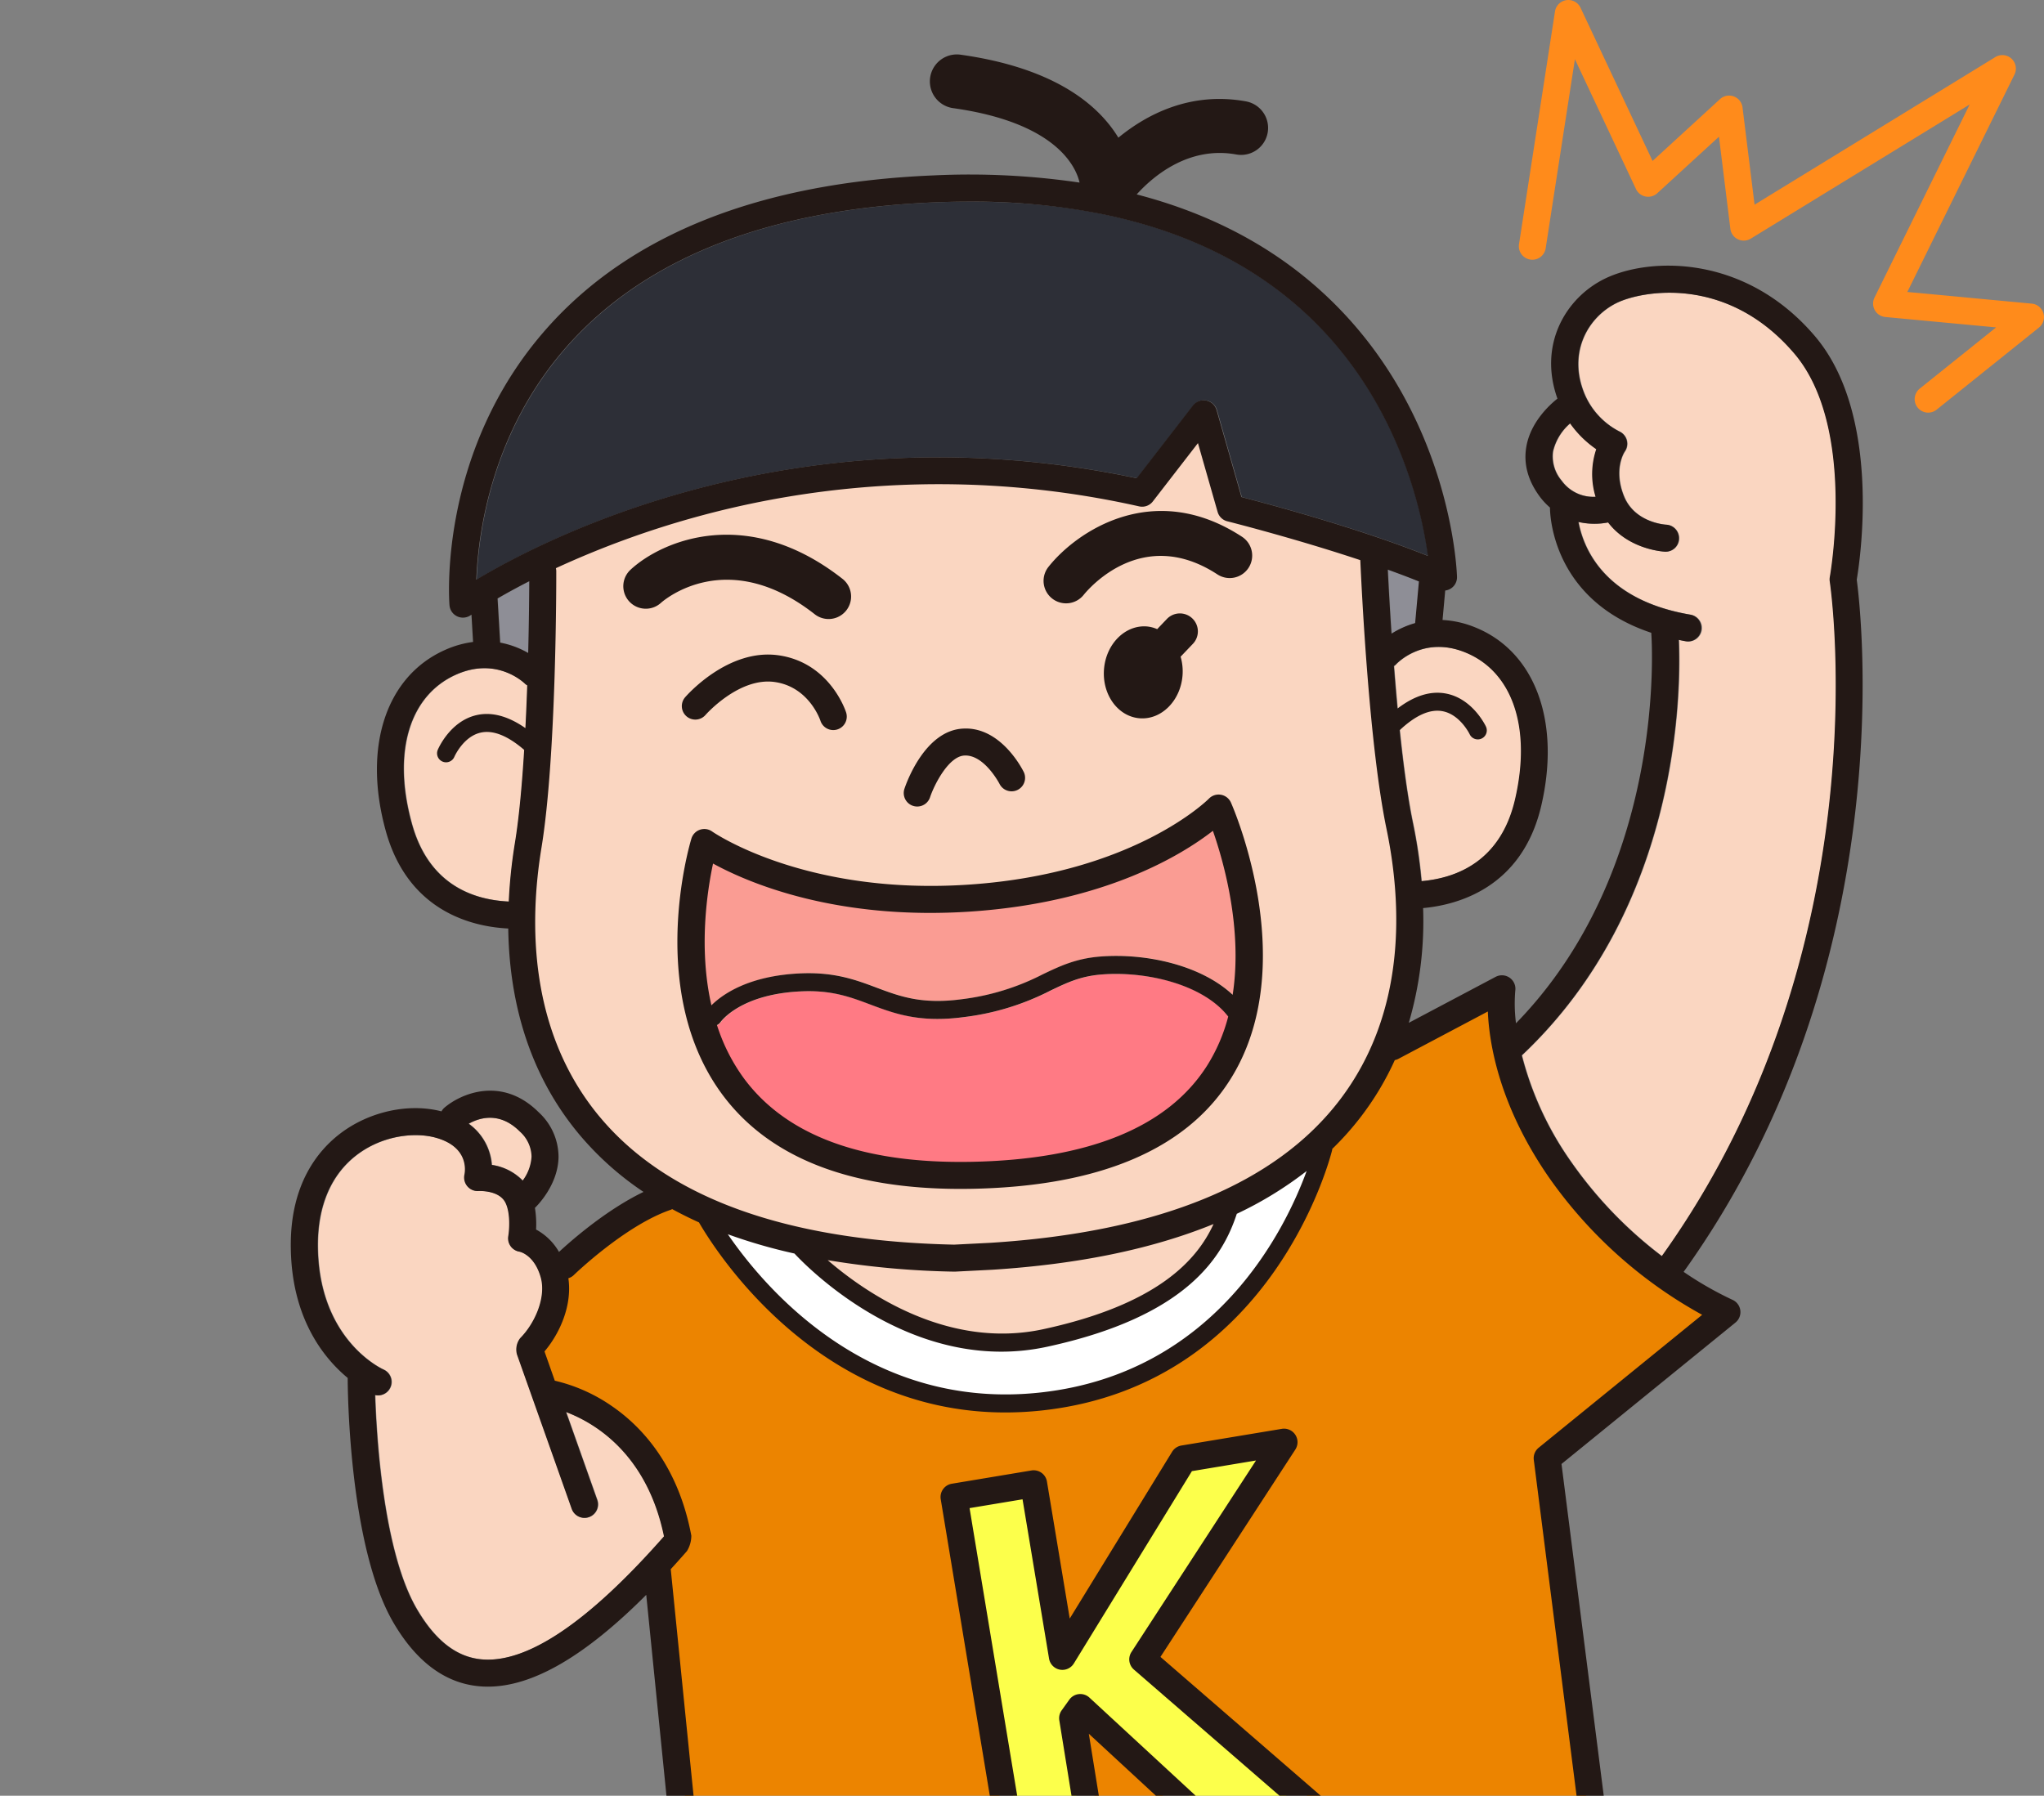 <svg xmlns="http://www.w3.org/2000/svg" xmlns:xlink="http://www.w3.org/1999/xlink" width="478" height="420" viewBox="0 0 478 420">
  <rect x="0" y="0" width="478" height="420" fill="#808080" stroke="none"/>
  <defs>
    <clipPath id="clip-path">
      <rect id="長方形_321" data-name="長方形 321" width="478" height="420" transform="translate(-68)" fill="none"/>
    </clipPath>
  </defs>
  <g id="借り上げくん" transform="translate(68 0.001)">
    <g id="グループ_320" data-name="グループ 320" transform="translate(0 -0.001)" clip-path="url(#clip-path)">
      <path id="パス_1054" data-name="パス 1054" d="M201.8,398a2.115,2.115,0,0,1-.387-2.737l30.436-46.8-17.816,2.964-27.861,45.389a2.093,2.093,0,0,1-2.2.964,2.117,2.117,0,0,1-1.673-1.72l-6.369-38.3-14.463,2.406,12.261,74.06,11.249-.193,3.5-.145-3.78-23.381a2.1,2.1,0,0,1,.365-1.56l1.794-2.5a2.1,2.1,0,0,1,3.136-.32l29.35,27.116,22.4-.617Z" transform="translate(-3.845 -8.296)" fill="#fcff4b"/>
      <path id="パス_1055" data-name="パス 1055" d="M189.714,412.489l3.707,22.938,20.737-.354Z" transform="translate(-4.517 -9.82)" fill="#ec8400"/>
      <path id="パス_1056" data-name="パス 1056" d="M294.64,345.926l40.681-33.068-2.766-1.5a103.529,103.529,0,0,1-35.09-31.466c-11.435-16.519-13.64-30.722-13.936-37.717l-.14-3.33-23.9,12.65a1.109,1.109,0,0,1-.267.083l-1.038.222-.437.965a64.345,64.345,0,0,1-13.221,19.143l-.834.844.086.348C227.5,275.221,106.039,288.19,96.06,288.855c-1.488-.708-2.959-1.455-4.37-2.224l-1.042-.468-.975.478c-11.249,3.848-23.392,15.681-23.5,15.785a1.009,1.009,0,0,1-.417.219l-1.7.546.261,1.764c.874,5.906-2.065,11.858-5.107,15.459l-.779.923,3.218,9.085,1.151.245a37.16,37.16,0,0,1,12.765,5.741c6.36,4.41,14.564,12.993,17.528,28.829a1.026,1.026,0,0,1-.1.662l-.156.311-.05.345a1.018,1.018,0,0,1-.242.539c-1.268,1.45-2.513,2.838-3.75,4.186l-.752.845.231.964,6.133,60.892,73.854-1.261L155.562,356a1.053,1.053,0,0,1,.865-1.209l18.618-3.1a1.053,1.053,0,0,1,.778.184,1.041,1.041,0,0,1,.426.682l6.252,37.6,26.889-43.807a1.055,1.055,0,0,1,.725-.488l23.487-3.906a1.032,1.032,0,0,1,1.046.464,1.051,1.051,0,0,1,0,1.148l-32.543,50.041L245.714,431.4l59.178-1.009L294.26,346.876a1.046,1.046,0,0,1,.38-.95" transform="translate(-1.391 -5.686)" fill="#ec8400"/>
      <path id="パス_1057" data-name="パス 1057" d="M258.734,196.089c-4.01-19.286-5.788-55.574-6.1-62.652l-.03-.722-.686-.229c-15.263-5.084-30.522-8.945-31.173-9.109a2.113,2.113,0,0,1-1.512-1.462l-5.169-18.093-11.832,15.3a2.1,2.1,0,0,1-2.115.767,215.886,215.886,0,0,0-137.093,14.5l-.773.36.193.832a2.087,2.087,0,0,1,.063.475c0,1.752.06,43.166-3.445,64.513-2.948,17.95-2.946,43.58,13.808,63.741,16,19.259,44.169,29.461,83.789,30.322l8.549-.433c39.505-2.519,67.239-13.9,82.428-33.841,15.887-20.85,14.807-46.459,11.1-64.269" transform="translate(-1.371 -2.471)" fill="#fad6c1"/>
      <path id="パス_1058" data-name="パス 1058" d="M161.485,282.582c29.679-.547,49.994-9.074,60.383-25.344a46.909,46.909,0,0,0,5.417-12.032,3.156,3.156,0,0,0,.59-2.169c5.944-23.86-5.135-49.5-5.707-50.789a3.155,3.155,0,0,0-5.16-.912c-.167.174-17.137,17.387-55.8,20.076-38.471,2.688-60.091-12.206-60.361-12.4A3.156,3.156,0,0,0,96,200.668c-.445,1.465-10.706,36.131,7.479,60.207,10.9,14.427,29.527,21.732,55.4,21.732.861,0,1.732-.008,2.607-.024" transform="translate(-2.207 -4.532)" fill="#fad6c1"/>
      <path id="パス_1059" data-name="パス 1059" d="M219.067,198.666l-.483-1.38-1.154.9c-7.783,6.055-25.369,16.528-55.726,18.639-31.846,2.225-52.577-7-60.011-11.072l-1.239-.679-.3,1.383c-1.383,6.488-3.3,19.321-.623,32.372l.374,1.816,1.369-1.252c2.664-2.439,8.893-6.6,20.68-7.043,7.78-.3,12.716,1.563,17.513,3.366,5.392,2.027,10.488,3.941,19.793,2.7a56.346,56.346,0,0,0,19.059-5.852c3.973-1.9,7.725-3.691,13.414-4.14,11.6-.921,23.536,2.423,30.447,8.5l1.481,1.3.257-1.956c1.973-15.04-2.194-30.015-4.855-37.6" transform="translate(-2.338 -4.696)" fill="#fa9c93"/>
      <path id="パス_1060" data-name="パス 1060" d="M222.223,243.98c-5.489-8.018-19.3-11.347-30.081-10.507-4.91.389-8.011,1.869-11.945,3.75a60.727,60.727,0,0,1-20.307,6.221c-10.343,1.383-16.185-.812-21.847-2.941-4.586-1.722-8.894-3.348-15.855-3.091-14.568.55-19.137,7.135-19.176,7.2a2.1,2.1,0,0,1-.906.778l-.882.4.321.911a43.562,43.562,0,0,0,6.352,12.059c9.851,13.021,27.086,19.617,51.253,19.617.805,0,1.621-.008,2.44-.021,27.808-.514,46.664-8.224,56.044-22.917a40.779,40.779,0,0,0,4.73-10.557l.142-.48Z" transform="translate(-2.41 -5.555)" fill="#ff7a84"/>
      <path id="パス_1061" data-name="パス 1061" d="M302.446,108.013a12.355,12.355,0,0,1,4.014-6.586,24.425,24.425,0,0,0,6.125,6.045,18.2,18.2,0,0,0-.158,11.127,9.116,9.116,0,0,1-7.957-3.761,8.765,8.765,0,0,1-2.024-6.824" transform="translate(-7.199 -2.414)" fill="#fad6c1"/>
      <path id="パス_1062" data-name="パス 1062" d="M292.68,190.682c-3.321,14.271-13.394,18.349-21.874,19.1a117.945,117.945,0,0,0-2-13.549c-2.021-9.716-3.473-24.1-4.449-36.716a3.2,3.2,0,0,0,.449-.414c.062-.068,6.186-6.784,16.066-2.887,11.2,4.422,15.724,17.626,11.807,34.461" transform="translate(-6.294 -3.69)" fill="#fad6c1"/>
      <path id="パス_1063" data-name="パス 1063" d="M263.772,151.448c-.419-6.216-.706-11.533-.876-14.968,2.5.9,4.953,1.825,7.286,2.766l-.884,9.735a21,21,0,0,0-5.526,2.468" transform="translate(-6.259 -3.249)" fill="#8e8e96"/>
      <path id="パス_1064" data-name="パス 1064" d="M65.741,82.153c18.35-20.727,47.253-32.056,85.906-33.672q4.238-.177,8.333-.177c33.419,0,59.847,8.83,78.646,26.295,21.334,19.824,26.984,45.775,28.448,56.58-16.243-6.519-37.354-12.161-43.6-13.775l-5.814-20.348a3.157,3.157,0,0,0-5.531-1.064L198.971,113C120.39,96.412,61.484,126.568,44.537,136.726c.384-10.55,3.367-34.428,21.2-54.573" transform="translate(-1.06 -1.149)" fill="#2d2f37"/>
      <path id="パス_1065" data-name="パス 1065" d="M57.048,139.228c-.014,3.171-.065,9.334-.252,16.814a20.881,20.881,0,0,0-6.557-2.43l-.608-10.343c2.012-1.17,4.494-2.542,7.417-4.041" transform="translate(-1.182 -3.314)" fill="#8e8e96"/>
      <path id="パス_1066" data-name="パス 1066" d="M29.054,196.516c-4.627-16.655-.666-30.038,10.338-34.929,9.564-4.249,15.9,1.928,16.187,2.218a3.045,3.045,0,0,0,.458.31c-.441,12.663-1.285,27.128-2.9,36.941a117.84,117.84,0,0,0-1.423,13.622c-8.5-.4-18.741-4.043-22.663-18.162" transform="translate(-0.646 -3.811)" fill="#fad6c1"/>
      <path id="パス_1067" data-name="パス 1067" d="M236.763,279.153a84.585,84.585,0,0,1-13.144,7.957l-1.313.681-.286,1.445C219,298.915,211.24,312.594,178.941,319.6a48.85,48.85,0,0,1-10.352,1.113c-26.728,0-46.472-21.793-47.312-22.758l-.627-1.221-1.337-.317a122.723,122.723,0,0,1-12.015-3.486l-8.793-3.07,5.376,7.605c9.8,13.861,31.358,37.114,65.7,37.11a77.3,77.3,0,0,0,8.7-.5c41.226-4.686,57.83-37.566,63.054-51.485L244.9,273.1Z" transform="translate(-2.345 -6.501)" fill="#fff"/>
      <path id="パス_1068" data-name="パス 1068" d="M216.228,290.923c-13.736,5.38-30.367,8.723-49.389,9.937l-8.7.44A202.223,202.223,0,0,1,131,298.982l-10.759-1.7,8.392,6.943c7.435,6.152,22.606,16.473,40.674,16.473a47.638,47.638,0,0,0,10.075-1.079c21.311-4.625,34.589-12.664,40.593-24.578l3.506-6.961Z" transform="translate(-2.863 -6.858)" fill="#fad6c1"/>
      <path id="パス_1069" data-name="パス 1069" d="M54.665,271.026a8.062,8.062,0,0,1,2.753,5.858,10.34,10.34,0,0,1-2.085,5.629,12.591,12.591,0,0,0-7.228-3.674,13.058,13.058,0,0,0-5.41-9.635c2.43-1.374,7.2-2.951,11.97,1.823" transform="translate(-1.017 -6.375)" fill="#fad6c1"/>
      <path id="パス_1070" data-name="パス 1070" d="M44.816,394.581c-5.845-.55-10.782-4.392-15.094-11.746-7.835-13.364-9.437-40.009-9.765-50.074a3.154,3.154,0,0,0,1.974-5.958c-.627-.283-15.365-7.185-15.365-29.177,0-9.2,3.131-16.455,9.054-20.989,6.046-4.631,13.611-5.4,18.42-4.092,7.731,2.09,7.032,7.608,6.822,8.66a3.155,3.155,0,0,0,3.318,3.841c.053-.009,4.814-.277,6.291,2.779,1.191,2.472.867,6.432.643,7.741a3.154,3.154,0,0,0,2.613,3.665c.032,0,3.458.69,4.965,5.972,1.365,4.774-1.458,10.909-4.807,14.258a4.355,4.355,0,0,0-.744,3.811l12.8,36.114a3.156,3.156,0,1,0,5.95-2.108L64.609,336.74c6.607,2.5,18.91,9.677,22.908,29.073-17.667,20.076-32.032,29.765-42.7,28.767" transform="translate(-0.156 -6.475)" fill="#fad6c1"/>
      <path id="パス_1071" data-name="パス 1071" d="M327.734,295.467a98.243,98.243,0,0,1-21.178-21.985,75.582,75.582,0,0,1-11.572-24.976c37.152-34.979,37.22-85.664,36.711-97.172.558.111,1.1.229,1.683.327a3.066,3.066,0,0,0,.53.045,3.156,3.156,0,0,0,.521-6.267c-20.337-3.44-25.09-15.706-26.2-21.691a16.689,16.689,0,0,0,6.941.113c4.844,6.35,12.873,6.819,13.269,6.837a3.117,3.117,0,0,0,3.295-3.009,3.155,3.155,0,0,0-3.008-3.3c-.071,0-7.308-.4-9.843-6.628-2.572-6.315.072-10.329.16-10.461a3.167,3.167,0,0,0-1.288-4.736,17.534,17.534,0,0,1-8.011-8.524c-4.163-9.7.586-18.17,7.427-21.517,5.76-2.817,25.755-6.692,41.548,11.833,14.558,17.076,8.374,51.908,8.308,52.256a3.237,3.237,0,0,0-.015,1.058c.133.851,12.572,85.424-39.283,157.792" transform="translate(-7.023 -1.669)" fill="#fad6c1"/>
      <path id="パス_1072" data-name="パス 1072" d="M389.92,96.511a3.156,3.156,0,0,1-1.977-5.617L405.8,76.573l-25.9-2.429a3.156,3.156,0,0,1-2.538-4.537L399.62,24.436,348.44,55.811a3.155,3.155,0,0,1-4.78-2.3L340.993,31.97,326.57,45.191a3.155,3.155,0,0,1-4.988-.984L307.307,13.848,300.47,58.073a3.155,3.155,0,1,1-6.237-.964l8.415-54.435a3.155,3.155,0,0,1,5.974-.861l16.845,35.826L341.24,23.182a3.155,3.155,0,0,1,5.264,1.94l2.816,22.747,56.3-34.517a3.156,3.156,0,0,1,4.482,4.084L385.043,68.288l29.1,2.727a3.156,3.156,0,0,1,1.681,5.6l-23.931,19.2a3.142,3.142,0,0,1-1.972.694" transform="translate(-7.005 0.001)" fill="#ff8b1b"/>
      <path id="パス_1073" data-name="パス 1073" d="M210.827,144.946a4.207,4.207,0,0,0-5.949.139l-2.263,2.371a7.877,7.877,0,0,0-2.413-.627c-5.07-.4-9.56,4.085-10.026,10.017s3.267,11.062,8.34,11.46,9.56-4.086,10.026-10.018a12.276,12.276,0,0,0-.45-4.385l2.872-3.009a4.208,4.208,0,0,0-.137-5.949M159.181,278.359c29.679-.548,49.994-9.075,60.383-25.345,16.951-26.548.988-63.432.3-64.99a3.16,3.16,0,0,0-5.154-.919c-.17.173-17.36,17.409-55.807,20.083-38.551,2.7-60.151-12.245-60.365-12.4a3.155,3.155,0,0,0-4.847,1.653c-.445,1.465-10.7,36.13,7.481,60.206,10.9,14.427,29.527,21.733,55.4,21.733.86,0,1.73-.008,2.6-.024M98.751,202.287c8.135,4.453,28.825,13.406,60.591,11.2,31.212-2.172,49.154-13.3,56.3-18.86,2.53,7.222,7,23,4.624,38.351-7.387-6.909-20.2-9.789-30.964-8.943-5.69.449-9.443,2.243-13.422,4.143a56.27,56.27,0,0,1-19.05,5.849c-9.305,1.236-14.4-.675-19.8-2.7-4.786-1.8-9.731-3.656-17.512-3.366-12.433.471-18.636,4.979-21.151,7.484-3.031-13.274-1-26.675.381-33.157m7.475,50.586a43.317,43.317,0,0,1-6.555-12.81,2.045,2.045,0,0,0,.819-.68c.046-.066,4.647-6.669,19.191-7.218,6.922-.272,11.273,1.371,15.874,3.1,5.644,2.12,11.483,4.313,21.83,2.933a59.975,59.975,0,0,0,20.311-6.223c3.924-1.876,7.027-3.358,11.939-3.746,10.554-.832,23.841,2.377,29.593,9.846a40.745,40.745,0,0,1-4.983,11.543C205.063,264,186.5,271.543,159.065,272.05c-25.084.451-42.861-5.99-52.839-19.177M366.211,135.882c.81-4.787,5.848-38.615-9.806-56.977C340,59.654,317.567,60.464,307.279,65.5c-9.126,4.466-15.583,15.4-11.064,28.043-1.9,1.507-6.3,5.543-7.279,11.272-.685,4,.383,7.933,3.177,11.686a15.984,15.984,0,0,0,2.355,2.518c0,1.666.549,21.606,23.687,29.294.173,2.329,3.6,55.172-31.633,91.332a36.415,36.415,0,0,1-.168-7.616,3.156,3.156,0,0,0-4.6-3.242l-20.3,10.75A84.722,84.722,0,0,0,264.8,212.7c7.957-.721,23.149-4.671,27.637-23.965,4.607-19.8-1.53-36.193-15.635-41.76a23.231,23.231,0,0,0-7.456-1.659l.626-6.891a3.119,3.119,0,0,0,2.756-3.211c-.046-1.564-1.471-38.614-30.893-66.008-11.916-11.1-26.646-18.908-44.013-23.427,3.454-3.84,11.886-11.418,23.289-9.34a6.311,6.311,0,0,0,2.256-12.419c-13.1-2.381-23.359,3.175-29.832,8.49-4.549-7.488-14.647-16.317-37.048-19.429a6.312,6.312,0,0,0-1.739,12.5c24.531,3.407,28.927,13.963,29.714,17.432a176.389,176.389,0,0,0-34.236-1.676c-40.432,1.69-70.834,13.732-90.366,35.792C34.543,105.719,37,140.4,37.115,141.866a3.156,3.156,0,0,0,4.985,2.311l.155-.107.376,6.385a23.432,23.432,0,0,0-6.546,1.863c-13.857,6.159-19.3,22.8-13.856,42.384,5.3,19.086,20.645,22.392,28.626,22.775.226,15.663,4.133,33.155,16.5,48.033a71.335,71.335,0,0,0,15.134,13.577c-8.791,4.231-17.013,11.485-19.765,14.036a13.646,13.646,0,0,0-5.363-5.239,23.314,23.314,0,0,0-.266-5.063c.553-.532,5.418-5.393,5.521-11.87a14.2,14.2,0,0,0-4.6-10.454c-8.578-8.58-18.235-4.446-22.143-1.061a3.041,3.041,0,0,0-.627.812c-7.666-2-16.948.03-23.718,5.214C6.268,269.488,0,277.268,0,291.462c0,17,7.675,26.462,13.31,31.136l0,.017c0,1.591.121,39.174,10.717,57.248,5.335,9.1,12.047,14.094,19.945,14.837.7.065,1.4.1,2.118.1,10.46,0,22.665-7.076,37.037-21.47l5.7,56.662a3.155,3.155,0,0,0,3.139,2.84h.053l74.773-1.277a3.1,3.1,0,0,0,1.267.3l.134,0,12.893-.537,123.559-2.11a3.159,3.159,0,0,0,3.079-3.554l-10.558-82.937,40.678-33.07a3.155,3.155,0,0,0-.751-5.35,80.171,80.171,0,0,1-11.367-6.512c51.193-71.448,41.492-154.392,40.482-161.893m-69.037-23.151a8.767,8.767,0,0,1-2.024-6.823,12.363,12.363,0,0,1,4.014-6.586,24.389,24.389,0,0,0,6.126,6.044,18.176,18.176,0,0,0-.159,11.129,9.126,9.126,0,0,1-7.957-3.763M274.482,152.84c11.2,4.42,15.724,17.625,11.806,34.461-3.322,14.272-13.4,18.349-21.875,19.1a118.185,118.185,0,0,0-2-13.55c-1.243-5.979-2.27-13.727-3.105-21.742,3.7-3.48,7.068-5,10-4.463,4.109.742,6.352,5.33,6.38,5.392a2.1,2.1,0,0,0,3.808-1.793c-.126-.267-3.149-6.579-9.4-7.731-3.6-.667-7.385.539-11.29,3.52-.314-3.369-.6-6.729-.846-9.973a2.98,2.98,0,0,0,.44-.323c.256-.276,6.336-6.747,16.081-2.9m-17.068-4.329c-.419-6.216-.7-11.534-.875-14.969,2.5.9,4.952,1.824,7.284,2.764l-.885,9.739a21.046,21.046,0,0,0-5.524,2.466M64.646,81.242C83,60.559,111.882,49.255,150.49,47.641q4.235-.177,8.33-.177a154.95,154.95,0,0,1,31.036,2.956c.042.008.082.021.124.027,19.076,3.917,34.982,11.692,47.491,23.312,21.333,19.824,26.982,45.774,28.448,56.579-16.244-6.518-37.358-12.161-43.6-13.776L216.5,96.217a3.156,3.156,0,0,0-5.53-1.065l-13.158,17.011C119.248,95.574,60.352,125.715,43.388,135.881c.4-10.582,3.422-34.539,21.259-54.639m-9.779,89.365c-4.026-2.81-7.863-3.854-11.425-3.04-6.2,1.416-8.954,7.85-9.069,8.122a2.1,2.1,0,1,0,3.883,1.623c.019-.047,2.075-4.719,6.123-5.643,2.9-.671,6.341.7,10.2,4.031-.495,8.043-1.193,15.827-2.183,21.853a118.072,118.072,0,0,0-1.424,13.622c-8.5-.394-18.739-4.043-22.662-18.162-4.627-16.655-.666-30.038,10.338-34.929,9.562-4.246,15.9,1.928,16.188,2.218a2.957,2.957,0,0,0,.456.31c-.113,3.25-.253,6.618-.426,10m.651-17.571a20.847,20.847,0,0,0-6.557-2.429l-.608-10.332c2.011-1.168,4.494-2.537,7.418-4.035-.014,3.176-.066,9.33-.253,16.8m16.688,108.44c-16.5-19.855-16.493-45.164-13.58-62.9,3.528-21.489,3.464-62.931,3.46-64.685A3.117,3.117,0,0,0,62,133.2a213.968,213.968,0,0,1,136.416-14.45,3.159,3.159,0,0,0,3.173-1.151l10.558-13.65,4.6,16.092a3.151,3.151,0,0,0,2.267,2.194c.217.055,15.59,3.921,31.1,9.087.363,8.16,2.13,43.624,6.121,62.819,3.659,17.6,4.737,42.884-10.907,63.418-15,19.684-42.485,30.932-81.659,33.428l-8.535.432c-39.226-.855-67.126-10.928-82.927-29.943m93.933,54.975a50.619,50.619,0,0,0,10.771-1.158c32.647-7.083,41.02-20.988,44.318-31.086a86.759,86.759,0,0,0,16.336-10.01c-5.027,13.747-21.308,47.152-61.945,51.77-40.243,4.569-64.7-24.26-73.415-36.978a125.258,125.258,0,0,0,15.584,4.508c3.023,3.246,22.459,22.953,48.352,22.953m-40.569-21.4a201.036,201.036,0,0,0,29.542,2.68h.067c.053,0,.107,0,.16,0l8.691-.44q30.312-1.933,51.762-10.691c-3.925,8.562-13.2,18.821-39.774,24.586-22.383,4.848-41.687-8.57-50.449-16.132M53.552,264.959a8.063,8.063,0,0,1,2.751,5.857,10.341,10.341,0,0,1-2.085,5.629,12.588,12.588,0,0,0-7.228-3.672,13.053,13.053,0,0,0-5.407-9.636c2.433-1.373,7.2-2.946,11.969,1.823M44.561,388.415c-5.844-.55-10.781-4.392-15.092-11.746-7.835-13.364-9.437-40.007-9.764-50.074a3.094,3.094,0,0,0,.685.082,3.158,3.158,0,0,0,1.288-6.04c-.627-.282-15.367-7.184-15.367-29.176,0-9.2,3.132-16.455,9.054-20.989,6.05-4.633,13.611-5.4,18.423-4.093,7.73,2.089,7.031,7.608,6.819,8.659a3.166,3.166,0,0,0,3.3,3.843c.056,0,4.835-.274,6.308,2.779,1.194,2.473.869,6.432.645,7.74a3.156,3.156,0,0,0,2.613,3.665c.033,0,3.456.69,4.963,5.972,1.365,4.775-1.456,10.909-4.8,14.258a4.365,4.365,0,0,0-.744,3.811l12.8,36.114a3.156,3.156,0,1,0,5.95-2.108l-7.278-20.538c6.606,2.5,18.91,9.677,22.907,29.072-17.671,20.081-32.048,29.767-42.7,28.767M189.7,424.848l-3.076-19.03,20.281,18.736Zm26.108-.66-29.036-26.825a3.155,3.155,0,0,0-4.706.481l-1.792,2.5a3.154,3.154,0,0,0-.549,2.34l3.591,22.211-2.363.1-10.274.176-11.94-72.129,12.388-2.061,6.2,37.26a3.155,3.155,0,0,0,5.8,1.133l27.609-44.98,14.989-2.493-29.131,44.8a3.155,3.155,0,0,0,.578,4.106l37.9,32.847ZM330.062,307.831l-38.236,31.086a3.158,3.158,0,0,0-1.141,2.848l10.336,81.184L245,423.9,203.38,387.842l31.544-48.506a3.157,3.157,0,0,0-3.164-4.833l-23.481,3.9a3.161,3.161,0,0,0-2.172,1.461l-23.943,39.01-5.329-32.042a3.155,3.155,0,0,0-3.629-2.595l-18.611,3.1a3.153,3.153,0,0,0-2.6,3.628l12.3,74.317-69.482,1.186-5.952-59.1c0-.013-.008-.024-.009-.037,1.246-1.361,2.5-2.761,3.782-4.224a6.82,6.82,0,0,0,1.037-3.626c-3.1-16.54-11.712-25.537-18.4-30.172a38.936,38.936,0,0,0-13.525-6.07L59.333,316.4c3.641-4.308,6.508-10.864,5.581-17.123a3.092,3.092,0,0,0,1.239-.711c.118-.116,12.04-11.655,22.711-15.306a2.961,2.961,0,0,0,.334-.152q3.021,1.643,6.261,3.109c4,6.907,27.779,44.453,71.639,44.453a80.007,80.007,0,0,0,9-.516C230.178,324,243.412,269.8,243.54,269.255a1.855,1.855,0,0,0,.006-.221,68.578,68.578,0,0,0,6.8-7.651,67.733,67.733,0,0,0,7.834-13.125,3.076,3.076,0,0,0,.816-.284l20.942-11.087c.322,7.633,2.705,22.071,14.305,38.828a106.158,106.158,0,0,0,35.816,32.116m-9.45-13.725a98.294,98.294,0,0,1-21.178-21.983,75.615,75.615,0,0,1-11.57-24.977c37.154-34.98,37.218-85.667,36.71-97.173.557.111,1.1.229,1.685.328a3.156,3.156,0,0,0,1.05-6.223c-20.338-3.439-25.091-15.706-26.2-21.691a16.635,16.635,0,0,0,6.943.114c4.843,6.35,12.873,6.819,13.267,6.837a3.115,3.115,0,0,0,3.3-3.009,3.155,3.155,0,0,0-3.008-3.3c-.072,0-7.307-.4-9.844-6.63-2.573-6.312.073-10.327.161-10.459a3.166,3.166,0,0,0-1.288-4.736,17.546,17.546,0,0,1-8.013-8.523c-4.16-9.705.589-18.171,7.428-21.519C315.81,68.349,335.81,64.472,351.6,83c14.56,17.076,8.377,51.908,8.31,52.257a3.21,3.21,0,0,0-.015,1.058c.133.851,12.571,85.423-39.285,157.79M113.972,153.565c-11.739-1.608-21.349,9.363-21.755,9.831a3.155,3.155,0,0,0,4.775,4.126c.079-.088,7.808-8.839,16.118-7.706,8.01,1.105,10.648,8.752,10.753,9.061a3.155,3.155,0,1,0,6.007-1.932c-.151-.477-3.9-11.727-15.9-13.381m64.051-13.29a5.267,5.267,0,0,0,7.385-.81c1.364-1.689,13.831-16.171,31.244-4.839a5.259,5.259,0,1,0,5.735-8.816c-20.641-13.435-38.6-1.233-45.207,7.1a5.249,5.249,0,0,0,.843,7.363M145.5,188.783a3.111,3.111,0,0,0,1,.164,3.157,3.157,0,0,0,2.991-2.151c1.048-3.109,4.39-9.59,8.037-9.774,4.629-.258,8.187,6.569,8.217,6.629a3.156,3.156,0,0,0,5.69-2.73c-.212-.436-5.282-10.713-14.222-10.2-8.912.446-13.242,12.683-13.707,14.077a3.153,3.153,0,0,0,1.992,3.987M122.564,144a5.26,5.26,0,0,0,6.5-8.271c-22.2-17.444-42.151-9.056-49.594-2.183a5.259,5.259,0,0,0,7.107,7.755c.623-.556,15.446-13.439,35.987,2.7" transform="translate(0 -0.309)" fill="#231815"/>
    </g>
  </g>
</svg>
